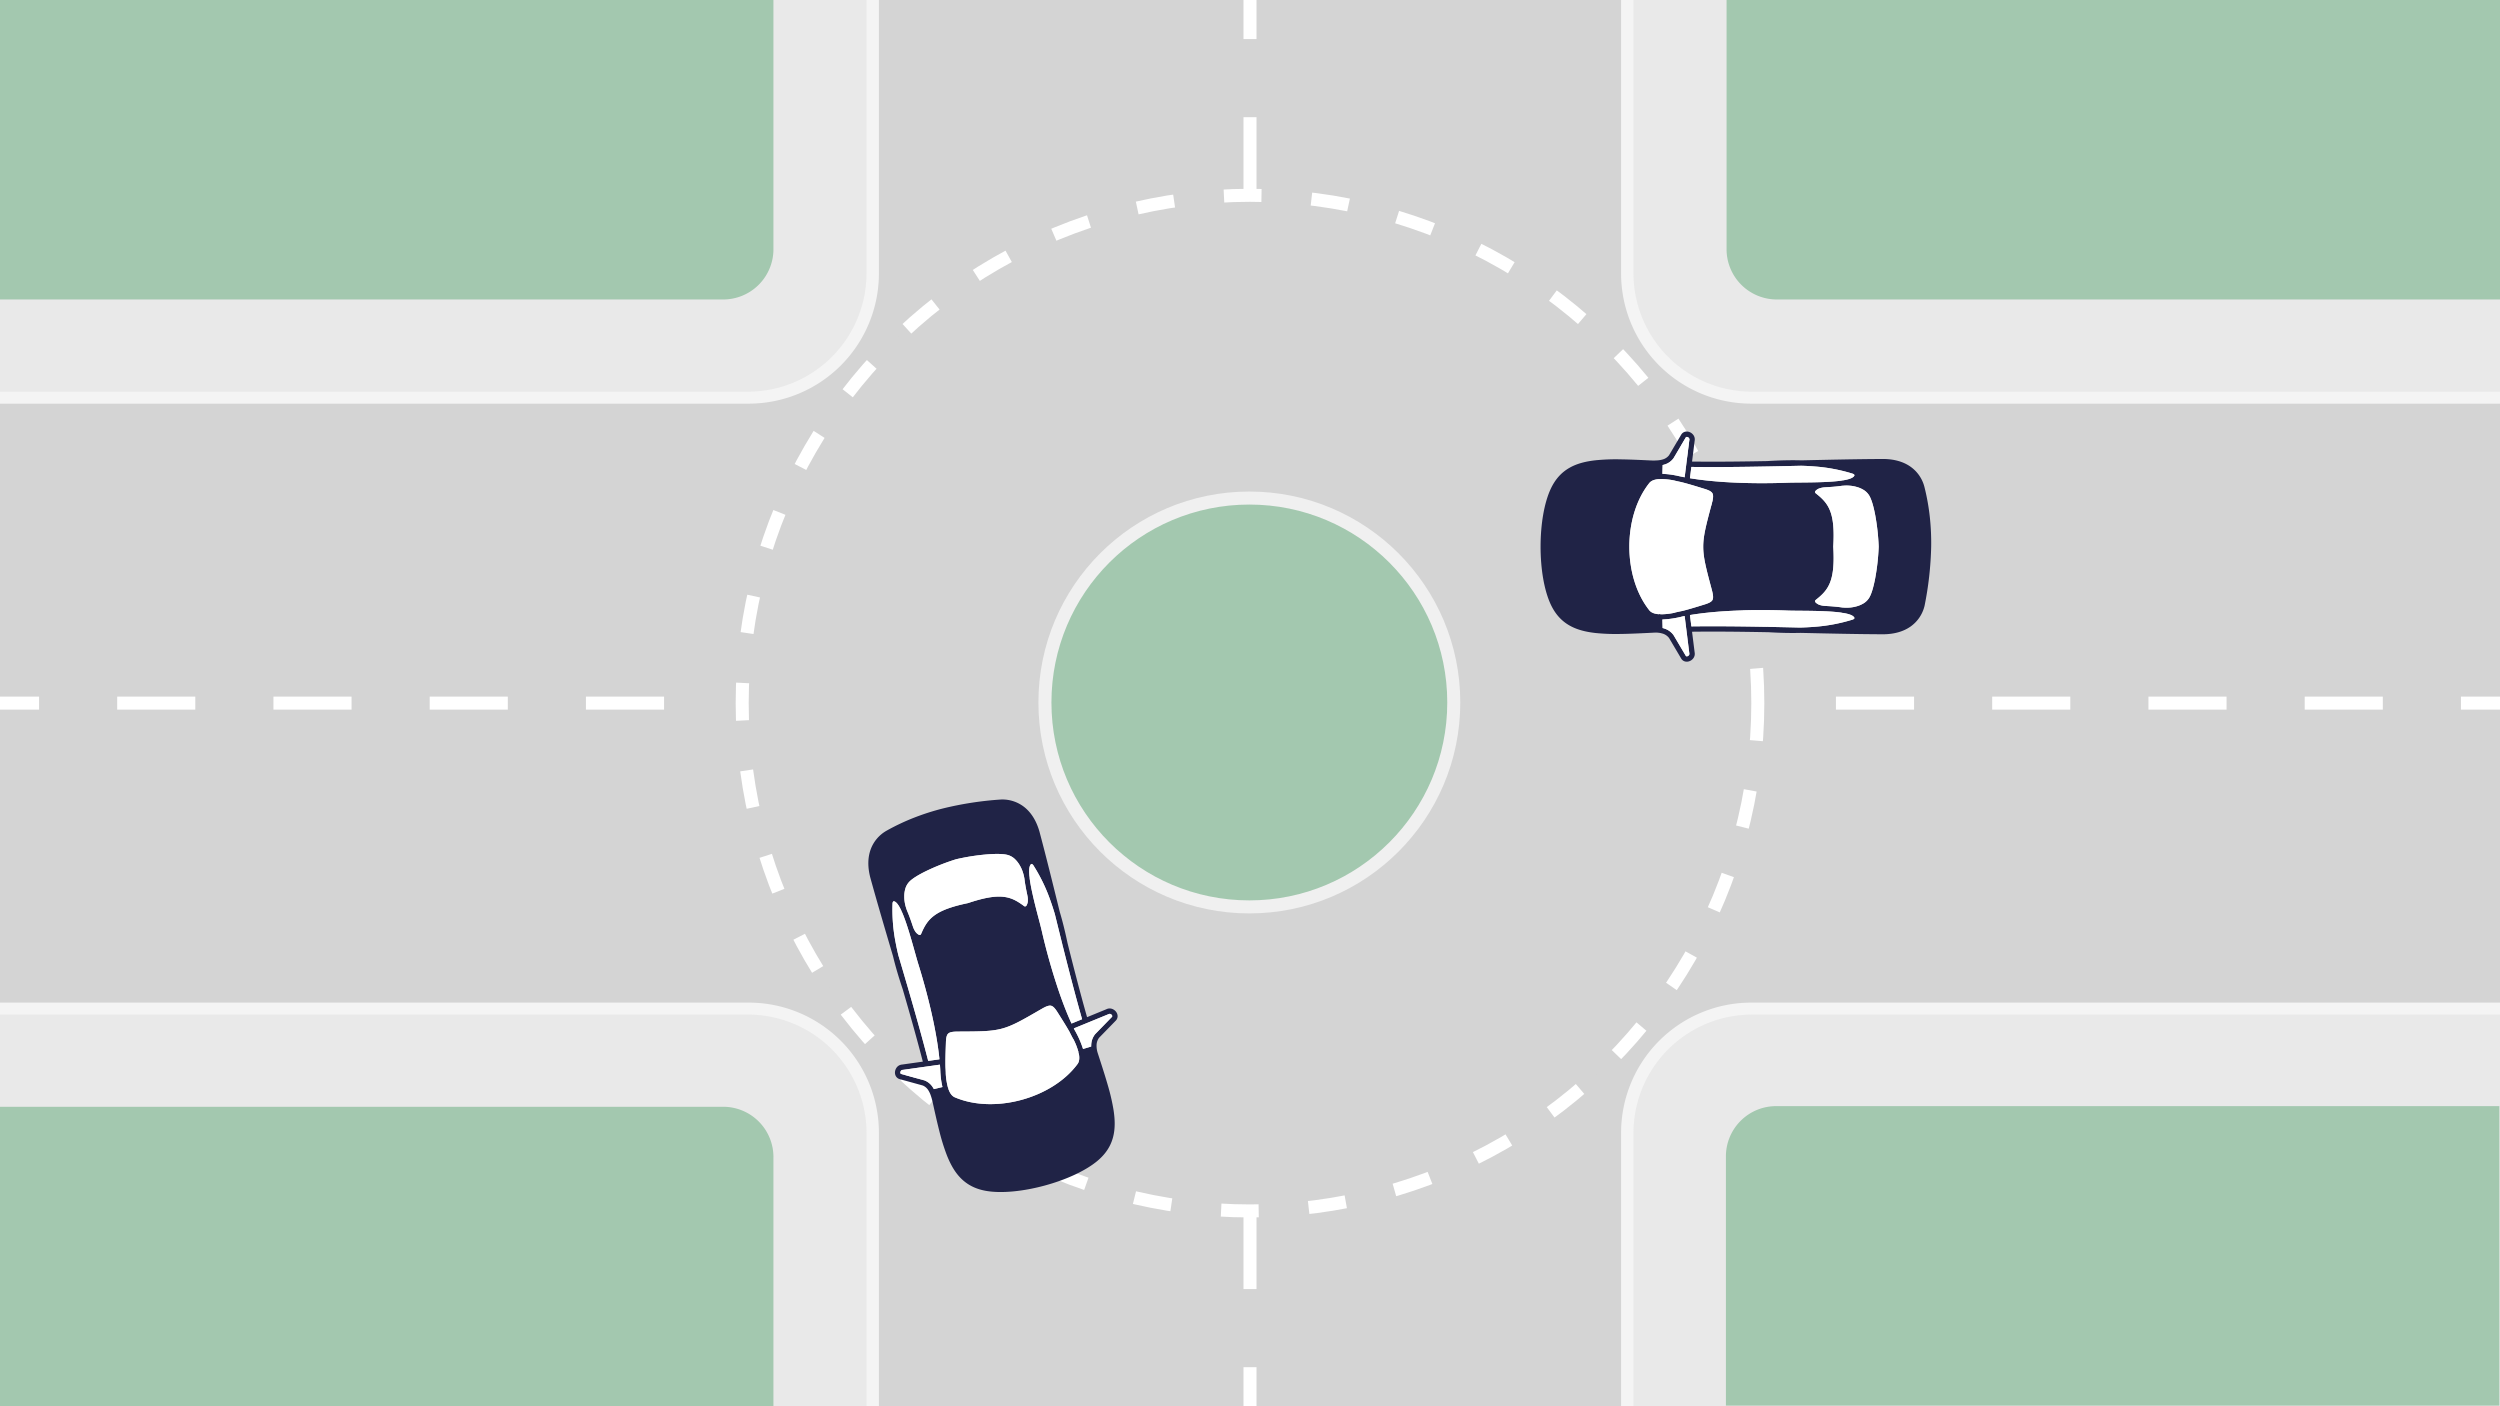 <svg xmlns="http://www.w3.org/2000/svg" width="1920" height="1080" viewBox="0 0 1920 1080"><defs><style>.cls-2{fill:#f4f4f4}.cls-3{fill:#e9e9e9}.cls-4{fill:#a3c8af}.cls-5,.cls-6{fill:none;stroke:#fff;stroke-miterlimit:10;stroke-width:10px}.cls-6{stroke-dasharray:60 60}.cls-9{fill:#202346}.cls-10{fill:#fff}</style></defs><g id="Ebene_2" data-name="Ebene 2"><path fill="#d4d4d4" d="M0 0h1920v1080H0z"/><path class="cls-2" d="M1245 0h675v310h-575a100 100 0 01-100-100V0z"/><path class="cls-2" d="M0 770h675v310H100A100 100 0 010 980V770z" transform="rotate(180 337.5 925)"/><path class="cls-2" d="M1345 770h575v310h-675V870a100 100 0 01100-100z"/><path class="cls-2" d="M100 0h575v310H0V100A100 100 0 01100 0z" transform="rotate(-180 337.5 155)"/><path class="cls-3" d="M1254.5 0H1920v300.815h-574.411a91.089 91.089 0 01-91.089-91.09V0zm91.089 779.185H1920V1080h-665.5V870.274a91.089 91.089 0 0191.089-91.089z"/><path class="cls-3" d="M0 779.185h665.5V1080H91.089A91.089 91.089 0 010 988.911V779.185z" transform="rotate(-180 332.75 929.593)"/><path class="cls-3" d="M91.089 0H665.5v300.815H0V91.089A91.089 91.089 0 0191.089 0z" transform="rotate(180 332.75 150.407)"/><path class="cls-4" d="M1364.102 849.5H1919.5v230h-594V888.102a38.602 38.602 0 0138.602-38.602z"/><path class="cls-4" d="M0 850h594v230H38.602A38.602 38.602 0 010 1041.398V850z" transform="rotate(-180 297 965)"/><path class="cls-4" d="M1326 0h594v230h-555.398A38.602 38.602 0 011326 191.398V0z"/><path class="cls-4" d="M38.602 0H594v230H0V38.602A38.602 38.602 0 0138.602 0z" transform="rotate(-180 297 115)"/></g><g id="kreisel"><path class="cls-5" d="M0 540h30"/><path class="cls-6" d="M90 540h1770"/><path class="cls-5" d="M1890 540h30M960 0v30"/><path class="cls-6" d="M960 90v930"/><path class="cls-5" d="M960 1050v30"/><circle cx="960" cy="540" r="390" stroke-dasharray="28.853 38.471" stroke-miterlimit="10" stroke-width="10" stroke="#fff" fill="#d4d4d4"/><circle cx="959.5" cy="539.5" r="157" stroke="#f0f0f0" stroke-miterlimit="10" stroke-width="10" fill="#a3c8af"/></g><g id="Ebene_4" data-name="Ebene 4"><path class="cls-9" d="M1276.71 475.784l.168 6.55a15.984 15.984 0 011.721.513 13.827 13.827 0 016.59 4.798 1.261 1.261 0 01.122.183l9.343 15.802a1.104 1.104 0 00.153.195.833.833 0 00.52.249 1.682 1.682 0 00.826-.153 2.307 2.307 0 00.835-.605 1.65 1.65 0 00.436-1.46 1.808 1.808 0 01-.031-.185l-3.581-28.588c-.398.076-.78.153-1.178.23a73.963 73.963 0 01-15.924 2.47zm190.3-117.545a27.222 27.222 0 0111.013 15.986l.007.023a168.74 168.74 0 014.074 22.857 185.91 185.91 0 011.038 22.75 256.909 256.909 0 01-5.081 45.422 3.552 3.552 0 01-.061.245 27.195 27.195 0 01-10.98 15.863c-5.29 3.62-12.16 5.64-20.417 5.74h-.03c-20.072-.085-40.619-.551-61.333-1.018l-2.64-.054-.03.015c-7.576.184-15.626-.015-24.273-.52-19.704-.375-39.417-.62-58.807-.39l1.997 15.924a5.656 5.656 0 01-1.423 4.959 6.453 6.453 0 01-2.273 1.63 5.786 5.786 0 01-2.785.489 4.848 4.848 0 01-3.865-2.425l-9.312-15.756a9.798 9.798 0 00-4.584-3.268 18.23 18.23 0 00-6.81-.841h-.046c-1.484.076-2.87.145-4.217.206l-1.209.062c-6.94.329-13.865.658-20.592.742a156.909 156.909 0 01-18.93-.72c-7.714-.856-14.532-2.563-20.325-5.938-5.885-3.42-10.645-8.501-14.164-16.046-5.196-11.15-7.798-27.77-7.79-44.352 0-16.575 2.594-33.203 7.79-44.352 3.512-7.538 8.287-12.618 14.164-16.047 5.793-3.374 12.61-5.08 20.324-5.938a157.386 157.386 0 0119.3-.704c7.092.1 14.737.46 23.1.85a42.675 42.675 0 005.162-.067 18.915 18.915 0 004.014-.722 9.23 9.23 0 004.82-3.23l9.267-15.678c.015-.03.031-.046.046-.077a4.85 4.85 0 013.864-2.425 5.88 5.88 0 012.786.49 6.654 6.654 0 012.273 1.63 5.688 5.688 0 011.423 4.958l-1.997 15.97c19 .222 38.306 0 57.605-.368h.031c9.489-.58 18.258-.795 26.469-.558l1.63-.038c20.714-.467 41.275-.934 61.332-1.018h.03c8.256.1 15.136 2.112 20.416 5.74zm-42.981 6.298a2.599 2.599 0 00-1.225-.75 130.482 130.482 0 00-29.69-5.57 187.3 187.3 0 00-9.757-.514l.008-.007q-12.958.287-25.963.558h-.046a.85.85 0 01-.2 0c-19.49.375-38.98.597-58.195.36l-1.086 8.663c8.44 1.4 17.585 2.34 26.852 2.945 16.819 1.087 33.976 1.041 47.964.505 2.433-.091 5.8-.122 9.657-.153 5.57-.046 12.19-.099 18.502-.367.345-.023.689-.046 1.026-.06v.014c4.484-.214 8.77-.535 12.366-1.056a1.987 1.987 0 01.612-.153c.237-.023.466-.038.696-.053 3.582-.597 6.336-1.424 7.698-2.556a2.747 2.747 0 00.941-1.17.669.669 0 00.023-.3.773.773 0 00-.183-.336zm11.363 15.772a13.106 13.106 0 00-3.795-3.827 20.648 20.648 0 00-5.908-2.571 26.657 26.657 0 00-4.614-.865 31.78 31.78 0 00-5.862 0 2.404 2.404 0 01-.336 0c-3.841.582-8.265.949-12.84 1.179v.015a16.21 16.21 0 00-4.47.75 7.53 7.53 0 00-3.282 2.058l-.069.07a1.231 1.231 0 00-.222.863 1.048 1.048 0 00.276.674l.061.061c4.982 3.941 8.846 7.484 11.264 13.835 2.25 5.893 3.137 14.111 2.35 27.25.787 13.138-.108 21.35-2.35 27.25-2.418 6.335-6.282 9.893-11.264 13.834l-.061.061a1.034 1.034 0 00-.276.674 1.294 1.294 0 00.222.864l.07.07a7.77 7.77 0 003.282 2.058 15.87 15.87 0 004.468.75v.015c4.569.237 9 .597 12.841 1.179v.015a2.512 2.512 0 01.337 0 31.788 31.788 0 005.861 0 26.633 26.633 0 004.615-.865 20.636 20.636 0 005.907-2.571 13.089 13.089 0 003.795-3.826c1.853-2.847 3.467-8.472 4.73-15.06a166.29 166.29 0 002.708-24.44 168.375 168.375 0 00-2.71-24.441c-1.261-6.59-2.876-12.198-4.728-15.06zm-138.389-43.993a2.491 2.491 0 00-.834-.605 1.683 1.683 0 00-.826-.152.88.88 0 00-.674.443l-.03.046-9.313 15.755a2.13 2.13 0 01-.215.306 13.153 13.153 0 01-6.894 4.692c-.42.13-.865.252-1.316.352l-.176 6.787a60.258 60.258 0 0110.422 1.24 1.6 1.6 0 01.375.053c.284.07.574.13.857.2.68.145 1.37.298 2.058.45 1.11.238 2.235.46 3.375.682l.008-.008 3.58-28.588a2.134 2.134 0 01.047-.23 1.651 1.651 0 00-.444-1.423zm127.179 138.152a2.752 2.752 0 00-.942-1.171c-1.362-1.132-4.116-1.959-7.697-2.556-.23-.015-.467-.038-.697-.053l.008-.008a1.848 1.848 0 01-.612-.153c-3.597-.52-7.89-.85-12.366-1.056v.015c-.337-.015-.689-.03-1.025-.061-6.314-.268-12.925-.329-18.504-.367-3.856-.03-7.223-.062-9.656-.154a478.848 478.848 0 00-47.964.505c-9.26.597-18.411 1.546-26.852 2.947l1.087 8.708c19.092-.237 38.467-.008 57.835.352a1.833 1.833 0 01.543-.038c.421.023.842.046 1.255.076q11.868.23 23.73.513 5.555-.138 10.782-.543a130.872 130.872 0 0029.69-5.57 2.695 2.695 0 001.224-.75.916.916 0 00.184-.338.514.514 0 00-.023-.298zm-109.02-95.584c-.796-1.453-2.84-2.456-6.39-3.527-.336-.107-1.332-.413-3.054-.941-4.552-1.4-9.824-3.015-15.028-4.285q-2.1-.425-4.117-.903a1.496 1.496 0 01-.275-.092 51.809 51.809 0 00-11.088-1.232 2.072 2.072 0 01-.658.092 2.043 2.043 0 01-.383-.047c-3.344.223-6.022 1.14-7.553 3.085-10.192 12.87-15.289 30.823-15.281 48.797 0 17.983 5.096 35.92 15.281 48.798l.007.023c1.5 1.898 4.087 2.816 7.332 3.061a1.755 1.755 0 01.604-.1 2.077 2.077 0 01.873.169 51.168 51.168 0 0010.59-1.178 2.188 2.188 0 01.551-.215c1.821-.429 3.696-.834 5.61-1.201 4.713-1.21 9.412-2.648 13.535-3.91 1.723-.529 2.725-.842 3.054-.942 3.55-1.07 5.594-2.073 6.39-3.527.803-1.477.581-3.81-.414-7.56l-.084-.33c-4.392-16.452-6.58-24.685-6.58-33.072s2.195-16.613 6.58-33.073l.084-.329c1.003-3.742 1.225-6.076.414-7.56z"/><path class="cls-10" d="M1422.804 363.787a2.599 2.599 0 011.225.75.773.773 0 01.183.336.669.669 0 01-.023.3 2.747 2.747 0 01-.94 1.17c-1.363 1.132-4.117 1.959-7.7 2.556-.229.015-.458.03-.695.053a1.987 1.987 0 00-.612.153c-3.597.52-7.882.842-12.366 1.056v-.015c-.337.015-.681.038-1.025.061-6.313.268-12.933.321-18.503.367-3.857.03-7.224.062-9.657.153-13.988.536-31.145.582-47.964-.505-9.267-.604-18.411-1.545-26.852-2.945l1.087-8.663c19.215.237 38.704.015 58.194-.36a.85.85 0 00.2 0h.046q12.993-.253 25.963-.558l-.008.007a187.2 187.2 0 019.758.513 130.482 130.482 0 0129.69 5.571zm8.793 12.695a13.106 13.106 0 013.795 3.827c1.852 2.861 3.467 8.47 4.729 15.059a168.375 168.375 0 012.71 24.44 166.29 166.29 0 01-2.71 24.441c-1.262 6.588-2.876 12.213-4.729 15.06a13.089 13.089 0 01-3.795 3.826 20.636 20.636 0 01-5.907 2.57 26.633 26.633 0 01-4.615.866 31.788 31.788 0 01-5.861 0 2.512 2.512 0 00-.337 0v-.015c-3.841-.582-8.272-.942-12.84-1.18v-.015a15.87 15.87 0 01-4.47-.75 7.77 7.77 0 01-3.282-2.058l-.069-.069a1.294 1.294 0 01-.222-.864 1.034 1.034 0 01.276-.674l.06-.061c4.983-3.94 8.847-7.5 11.265-13.835 2.242-5.9 3.137-14.11 2.35-27.25.787-13.138-.1-21.356-2.35-27.249-2.418-6.35-6.282-9.894-11.264-13.835l-.061-.061a1.048 1.048 0 01-.276-.674 1.231 1.231 0 01.222-.864l.07-.069a7.53 7.53 0 013.282-2.058 16.21 16.21 0 014.469-.75v-.015c4.575-.23 8.999-.597 12.84-1.179a2.404 2.404 0 00.336 0 31.78 31.78 0 015.862 0 26.657 26.657 0 014.614.865 20.648 20.648 0 015.908 2.57zm-135.428-40.771a2.491 2.491 0 01.834.605 1.651 1.651 0 01.444 1.423 2.134 2.134 0 00-.046.23l-3.581 28.588-.008.008c-1.14-.222-2.265-.444-3.375-.681a277.37 277.37 0 00-2.058-.452c-.283-.068-.573-.13-.857-.2a1.6 1.6 0 00-.375-.053 60.258 60.258 0 00-10.422-1.24l.176-6.787c.451-.1.895-.221 1.316-.351a13.153 13.153 0 006.894-4.692 2.13 2.13 0 00.215-.306l9.312-15.755.031-.046a.88.88 0 01.674-.444 1.683 1.683 0 01.826.153zm127.071 137.586a2.752 2.752 0 01.942 1.171.514.514 0 01.023.298.916.916 0 01-.184.337 2.695 2.695 0 01-1.224.75 130.872 130.872 0 01-29.69 5.57q-5.235.414-10.783.544-11.845-.276-23.729-.513c-.413-.03-.834-.053-1.255-.076a1.833 1.833 0 00-.543.038c-19.368-.36-38.743-.589-57.835-.352l-1.087-8.708c8.44-1.4 17.593-2.35 26.852-2.947a478.848 478.848 0 0147.964-.505c2.433.092 5.8.123 9.656.154 5.58.038 12.19.1 18.504.367.336.03.688.046 1.025.061v-.015c4.477.206 8.77.535 12.366 1.056a1.848 1.848 0 00.612.153l-.008.008c.23.015.467.038.697.053 3.58.597 6.335 1.424 7.697 2.556zm-114.468-97.94c3.55 1.071 5.594 2.074 6.39 3.527.81 1.485.589 3.819-.414 7.561l-.083.329c-4.386 16.46-6.581 24.686-6.581 33.073s2.188 16.62 6.58 33.072l.084.33c.995 3.75 1.217 6.083.413 7.56-.795 1.454-2.839 2.456-6.39 3.527-.328.1-1.33.413-3.053.942-4.123 1.262-8.822 2.7-13.536 3.91a137.29 137.29 0 00-5.609 1.201 2.188 2.188 0 00-.55.215 51.168 51.168 0 01-10.591 1.178 2.077 2.077 0 00-.873-.169 1.755 1.755 0 00-.604.1c-3.245-.245-5.832-1.163-7.332-3.06l-.007-.024c-10.185-12.879-15.281-30.815-15.281-48.798-.008-17.975 5.089-35.927 15.281-48.797 1.53-1.944 4.209-2.862 7.553-3.085a2.043 2.043 0 00.383.047 2.072 2.072 0 00.658-.092 51.809 51.809 0 0111.088 1.232 1.496 1.496 0 00.275.092q2.02.482 4.117.902c5.204 1.27 10.476 2.885 15.028 4.286 1.722.528 2.718.834 3.054.941zm-14.96 97.726l3.58 28.588a1.808 1.808 0 00.032.184 1.65 1.65 0 01-.436 1.461 2.307 2.307 0 01-.835.605 1.682 1.682 0 01-.826.153.833.833 0 01-.52-.249 1.104 1.104 0 01-.153-.195l-9.343-15.802a1.261 1.261 0 00-.123-.183 13.827 13.827 0 00-6.589-4.798 15.984 15.984 0 00-1.721-.513l-.168-6.55a73.963 73.963 0 0015.924-2.471c.397-.077.78-.154 1.178-.23z"/><path class="cls-9" d="M831.77 805.614l6.278-1.875a15.982 15.982 0 01.044-1.795 13.827 13.827 0 012.91-7.614 1.26 1.26 0 01.145-.167l12.81-13.149a1.104 1.104 0 00.147-.199.833.833 0 00.105-.567 1.682 1.682 0 00-.364-.757 2.307 2.307 0 00-.802-.647 1.65 1.65 0 00-1.524-.04 1.807 1.807 0 01-.17.079l-26.658 10.93c.178.364.352.713.53 1.077a73.963 73.963 0 016.548 14.724zM668.563 652.66a27.222 27.222 0 0112.55-14.808l.02-.013a168.741 168.741 0 0120.998-9.907 185.908 185.908 0 0121.687-6.95 256.907 256.907 0 0145.172-6.97c.078-.005.166-.005.252-.004a27.195 27.195 0 0118.182 6.451c4.876 4.159 8.622 10.263 10.877 18.206l.008.03c5.166 19.396 10.087 39.35 15.051 59.465l.638 2.562.023.026c2.158 7.264 4.07 15.086 5.843 23.564 4.79 19.117 9.707 38.208 14.997 56.864l14.849-6.09a5.656 5.656 0 015.158.077 6.453 6.453 0 012.167 1.768 5.786 5.786 0 011.2 2.56 4.848 4.848 0 01-1.33 4.364l-12.773 13.108a9.798 9.798 0 00-1.956 5.278 18.23 18.23 0 00.968 6.794l.012.045c.461 1.412.89 2.731 1.302 4.015l.375 1.151c2.132 6.613 4.26 13.212 6.1 19.682a156.911 156.911 0 014.254 18.46c1.19 7.67 1.325 14.697-.419 21.171-1.763 6.574-5.423 12.497-11.785 17.866-9.403 7.93-24.766 14.786-40.773 19.114-15.999 4.333-32.727 6.176-44.847 4.075-8.193-1.42-14.345-4.7-19.19-9.477-4.772-4.708-8.202-10.843-11.046-18.065a157.385 157.385 0 01-5.724-18.443c-1.758-6.873-3.41-14.345-5.22-22.52a42.677 42.677 0 00-1.414-4.965 18.915 18.915 0 00-1.745-3.685 9.23 9.23 0 00-4.377-3.81l-17.556-4.845c-.034-.007-.053-.018-.087-.024a4.85 4.85 0 01-3.351-3.096 5.88 5.88 0 01-.255-2.816 6.654 6.654 0 01.978-2.62 5.688 5.688 0 014.414-2.67l15.937-2.248c-4.752-18.397-10.014-36.974-15.414-55.506l-.007-.03c-3.042-9.006-5.541-17.414-7.459-25.402l-.463-1.563c-5.866-19.872-11.691-39.597-17.016-58.933l-.008-.03c-2.062-7.995-1.918-15.162.203-21.206zm17.314 39.841a2.599 2.599 0 00-.403 1.378 130.483 130.483 0 002.385 30.114q.873 4.675 2.055 9.552l-.01-.006q3.666 12.433 7.327 24.914l.012.045a.848.848 0 01.053.192c5.457 18.715 10.766 37.468 15.56 56.078l8.645-1.217c-.855-8.513-2.337-17.585-4.176-26.688-3.348-16.518-7.877-33.066-12.051-46.427-.725-2.325-1.635-5.567-2.672-9.282-1.5-5.364-3.283-11.74-5.192-17.763a44.155 44.155 0 01-.327-.973l.015-.005c-1.379-4.272-2.81-8.324-4.252-11.66a1.987 1.987 0 01-.308-.55c-.084-.223-.159-.44-.234-.658-1.512-3.301-3.03-5.744-4.479-6.763a2.747 2.747 0 00-1.376-.602.669.669 0 00-.294.056.773.773 0 00-.278.265zm12.253-15.091a13.106 13.106 0 00-2.701 4.664 20.648 20.648 0 00-.937 6.374 26.656 26.656 0 00.371 4.68 31.78 31.78 0 001.533 5.657 2.406 2.406 0 01.088.325c1.565 3.556 3.076 7.73 4.494 12.086l.014-.004a16.21 16.21 0 001.893 4.117 7.53 7.53 0 002.845 2.63l.084.05a1.231 1.231 0 00.892-.013 1.048 1.048 0 00.578-.441l.044-.076c2.502-5.838 4.91-10.494 10.409-14.488 5.1-3.712 12.8-6.717 25.688-9.392 12.475-4.195 20.635-5.478 26.916-4.856 6.747.678 11.192 3.478 16.298 7.256l.075.043a1.034 1.034 0 00.722.09 1.294 1.294 0 00.777-.44l.048-.085a7.77 7.77 0 001.13-3.707 15.87 15.87 0 00-.446-4.509l.015-.004c-.965-4.471-1.776-8.842-2.219-12.702l.015-.004a2.51 2.51 0 01-.088-.325 31.788 31.788 0 00-1.532-5.658 26.634 26.634 0 00-2.041-4.228 20.635 20.635 0 00-4.027-5.03 13.089 13.089 0 00-4.685-2.663c-3.231-1.043-9.083-1.13-15.772-.627a166.292 166.292 0 00-24.3 3.775 168.376 168.376 0 00-22.881 9.004c-6.03 2.94-11.022 5.965-13.3 8.5zm-6.285 145.077a2.491 2.491 0 00-.365.964 1.683 1.683 0 00.068.837.88.88 0 00.605.534l.052.018 17.642 4.87a2.132 2.132 0 01.351.127 13.153 13.153 0 016.33 5.428c.236.372.47.768.685 1.178l6.597-1.604a60.257 60.257 0 01-1.528-10.384 1.601 1.601 0 01-.047-.376c-.007-.292-.023-.588-.032-.88-.037-.695-.07-1.4-.102-2.104a188.679 188.679 0 00-.224-3.435l-.01-.006-28.53 4.017a2.135 2.135 0 01-.234.016 1.651 1.651 0 00-1.258.8zm100.101-158.872a2.752 2.752 0 00-.884 1.215c-.737 1.61-.815 4.486-.455 8.098.046.226.086.461.13.686l-.009-.005a1.848 1.848 0 01.013.631c.437 3.608 1.242 7.837 2.213 12.212l.015-.004c.073.329.15.672.208 1.006 1.393 6.164 3.062 12.56 4.484 17.955.978 3.73 1.828 6.988 2.376 9.361a478.85 478.85 0 0013.026 46.164c2.997 8.781 6.305 17.367 9.864 25.148l8.12-3.326c-5.219-18.366-10.063-37.127-14.779-55.916a1.833 1.833 0 01-.179-.514 63.425 63.425 0 01-.254-1.231q-2.88-11.516-5.708-23.038-1.586-5.327-3.344-10.266a130.871 130.871 0 00-13.138-27.201 2.695 2.695 0 00-1.044-.986.916.916 0 00-.374-.089.515.515 0 00-.28.1zm-63.76 130.217c-1.195 1.148-1.628 3.382-1.733 7.09-.016.352-.052 1.393-.111 3.193-.162 4.76-.342 10.271-.208 15.626.093 1.425.164 2.826.206 4.21a1.496 1.496 0 01-.018.29 51.809 51.809 0 001.71 11.024 2.072 2.072 0 01.26.61 2.043 2.043 0 01.056.383c1.089 3.17 2.675 5.514 4.952 6.483 15.087 6.474 33.747 6.7 51.095 1.994 17.358-4.701 33.338-14.31 43.106-27.507l.02-.013c1.44-1.944 1.65-4.681 1.038-7.877a1.755 1.755 0 01-.254-.557 2.077 2.077 0 01-.065-.886 51.167 51.167 0 00-3.906-9.914 2.188 2.188 0 01-.351-.476c-.89-1.646-1.771-3.35-2.626-5.1-2.4-4.234-5.016-8.393-7.313-12.043-.96-1.525-1.525-2.41-1.707-2.702-1.962-3.147-3.463-4.857-5.075-5.244-1.636-.39-3.83.434-7.19 2.375l-.295.167c-14.732 8.54-22.107 12.805-30.202 14.997s-16.61 2.224-33.643 2.294l-.34.005c-3.874.011-6.185.407-7.406 1.578z"/><path class="cls-10" d="M685.475 693.878a2.599 2.599 0 01.403-1.378.773.773 0 01.278-.265.669.669 0 01.294-.056 2.747 2.747 0 011.376.602c1.449 1.019 2.967 3.462 4.48 6.763.074.217.149.435.233.658a1.987 1.987 0 00.308.55c1.442 3.336 2.873 7.388 4.252 11.66l-.015.005c.103.32.215.647.327.973 1.91 6.024 3.691 12.399 5.192 17.763 1.037 3.715 1.947 6.957 2.672 9.282 4.174 13.361 8.703 29.91 12.051 46.427 1.84 9.103 3.321 18.175 4.176 26.688l-8.645 1.217c-4.794-18.61-10.103-37.363-15.56-56.078a.848.848 0 00-.053-.192l-.012-.045q-3.64-12.474-7.326-24.914l.01.006q-1.176-4.868-2.056-9.552a130.483 130.483 0 01-2.385-30.114zm9.955-11.805a13.106 13.106 0 012.701-4.664c2.278-2.536 7.27-5.56 13.3-8.501a168.376 168.376 0 0122.882-9.004 166.292 166.292 0 0124.3-3.775c6.688-.504 12.54-.416 15.771.628a13.089 13.089 0 014.685 2.663 20.635 20.635 0 014.027 5.03 26.634 26.634 0 012.04 4.227 31.788 31.788 0 011.533 5.658 2.51 2.51 0 00.088.325l-.015.004c.443 3.86 1.254 8.23 2.22 12.702l-.016.004a15.87 15.87 0 01.445 4.51 7.77 7.77 0 01-1.129 3.706l-.048.084a1.294 1.294 0 01-.777.441 1.034 1.034 0 01-.722-.09l-.075-.043c-5.106-3.778-9.55-6.578-16.298-7.256-6.281-.622-14.44.661-26.916 4.856-12.888 2.675-20.588 5.68-25.688 9.392-5.498 3.994-7.907 8.65-10.41 14.488l-.043.076a1.048 1.048 0 01-.578.441 1.231 1.231 0 01-.892.012l-.084-.048a7.53 7.53 0 01-2.845-2.63 16.21 16.21 0 01-1.893-4.118l-.014.004c-1.418-4.356-2.929-8.53-4.494-12.086a2.406 2.406 0 00-.088-.324 31.78 31.78 0 01-1.533-5.658 26.656 26.656 0 01-.371-4.68 20.648 20.648 0 01.937-6.374zm-3.95 141.377a2.491 2.491 0 01.366-.964 1.651 1.651 0 011.258-.8 2.135 2.135 0 00.234-.016l28.53-4.017.01.006c.083 1.158.163 2.302.225 3.435.032.705.064 1.41.102 2.104.008.292.024.588.031.88a1.601 1.601 0 00.047.376 60.257 60.257 0 001.528 10.384l-6.597 1.604c-.215-.41-.449-.806-.684-1.178a13.153 13.153 0 00-6.33-5.428 2.132 2.132 0 00-.352-.127l-17.642-4.87-.052-.018a.88.88 0 01-.605-.534 1.683 1.683 0 01-.068-.837zm99.583-158.62a2.752 2.752 0 01.884-1.216.515.515 0 01.281-.1.916.916 0 01.374.09 2.695 2.695 0 011.044.985 130.871 130.871 0 0113.138 27.201q1.768 4.944 3.344 10.266 2.83 11.505 5.708 23.038c.078.407.166.819.254 1.231a1.833 1.833 0 00.18.514c4.715 18.789 9.559 37.55 14.779 55.916l-8.121 3.326c-3.559-7.781-6.867-16.367-9.864-25.148a478.85 478.85 0 01-13.026-46.164c-.548-2.373-1.398-5.63-2.376-9.361-1.422-5.395-3.091-11.792-4.484-17.955-.058-.334-.135-.677-.208-1.007l-.015.005c-.971-4.375-1.776-8.605-2.213-12.212a1.848 1.848 0 00-.013-.631l.01.005c-.045-.225-.085-.46-.13-.686-.36-3.612-.283-6.487.454-8.098zm-64.609 136.09c.105-3.707.538-5.941 1.733-7.09 1.221-1.17 3.532-1.566 7.406-1.577l.34-.005c17.033-.07 25.548-.101 33.643-2.294s15.47-6.457 30.202-14.997l.296-.167c3.359-1.941 5.553-2.766 7.189-2.375 1.612.387 3.113 2.097 5.075 5.245.182.29.747 1.176 1.707 2.7 2.296 3.651 4.913 7.81 7.313 12.044.855 1.75 1.736 3.454 2.626 5.1a2.188 2.188 0 00.35.476 51.167 51.167 0 013.907 9.914 2.077 2.077 0 00.065.886 1.755 1.755 0 00.254.557c.612 3.196.402 5.933-1.037 7.877l-.02.013c-9.77 13.198-25.75 22.806-43.107 27.507-17.348 4.706-36.008 4.48-51.095-1.994-2.277-.969-3.863-3.314-4.952-6.483a2.043 2.043 0 00-.055-.382 2.072 2.072 0 00-.261-.611 51.809 51.809 0 01-1.71-11.025 1.496 1.496 0 00.018-.29 121.484 121.484 0 00-.206-4.21c-.134-5.354.046-10.865.208-15.625.06-1.8.095-2.84.11-3.194zm98.237-11.107l26.659-10.93a1.807 1.807 0 00.169-.079 1.65 1.65 0 011.524.04 2.307 2.307 0 01.802.647 1.682 1.682 0 01.364.757.833.833 0 01-.105.567 1.104 1.104 0 01-.148.2l-12.81 13.148a1.26 1.26 0 00-.144.167 13.827 13.827 0 00-2.91 7.614 15.982 15.982 0 00-.044 1.795l-6.279 1.875a73.963 73.963 0 00-6.548-14.724c-.178-.364-.352-.713-.53-1.077z"/></g></svg>